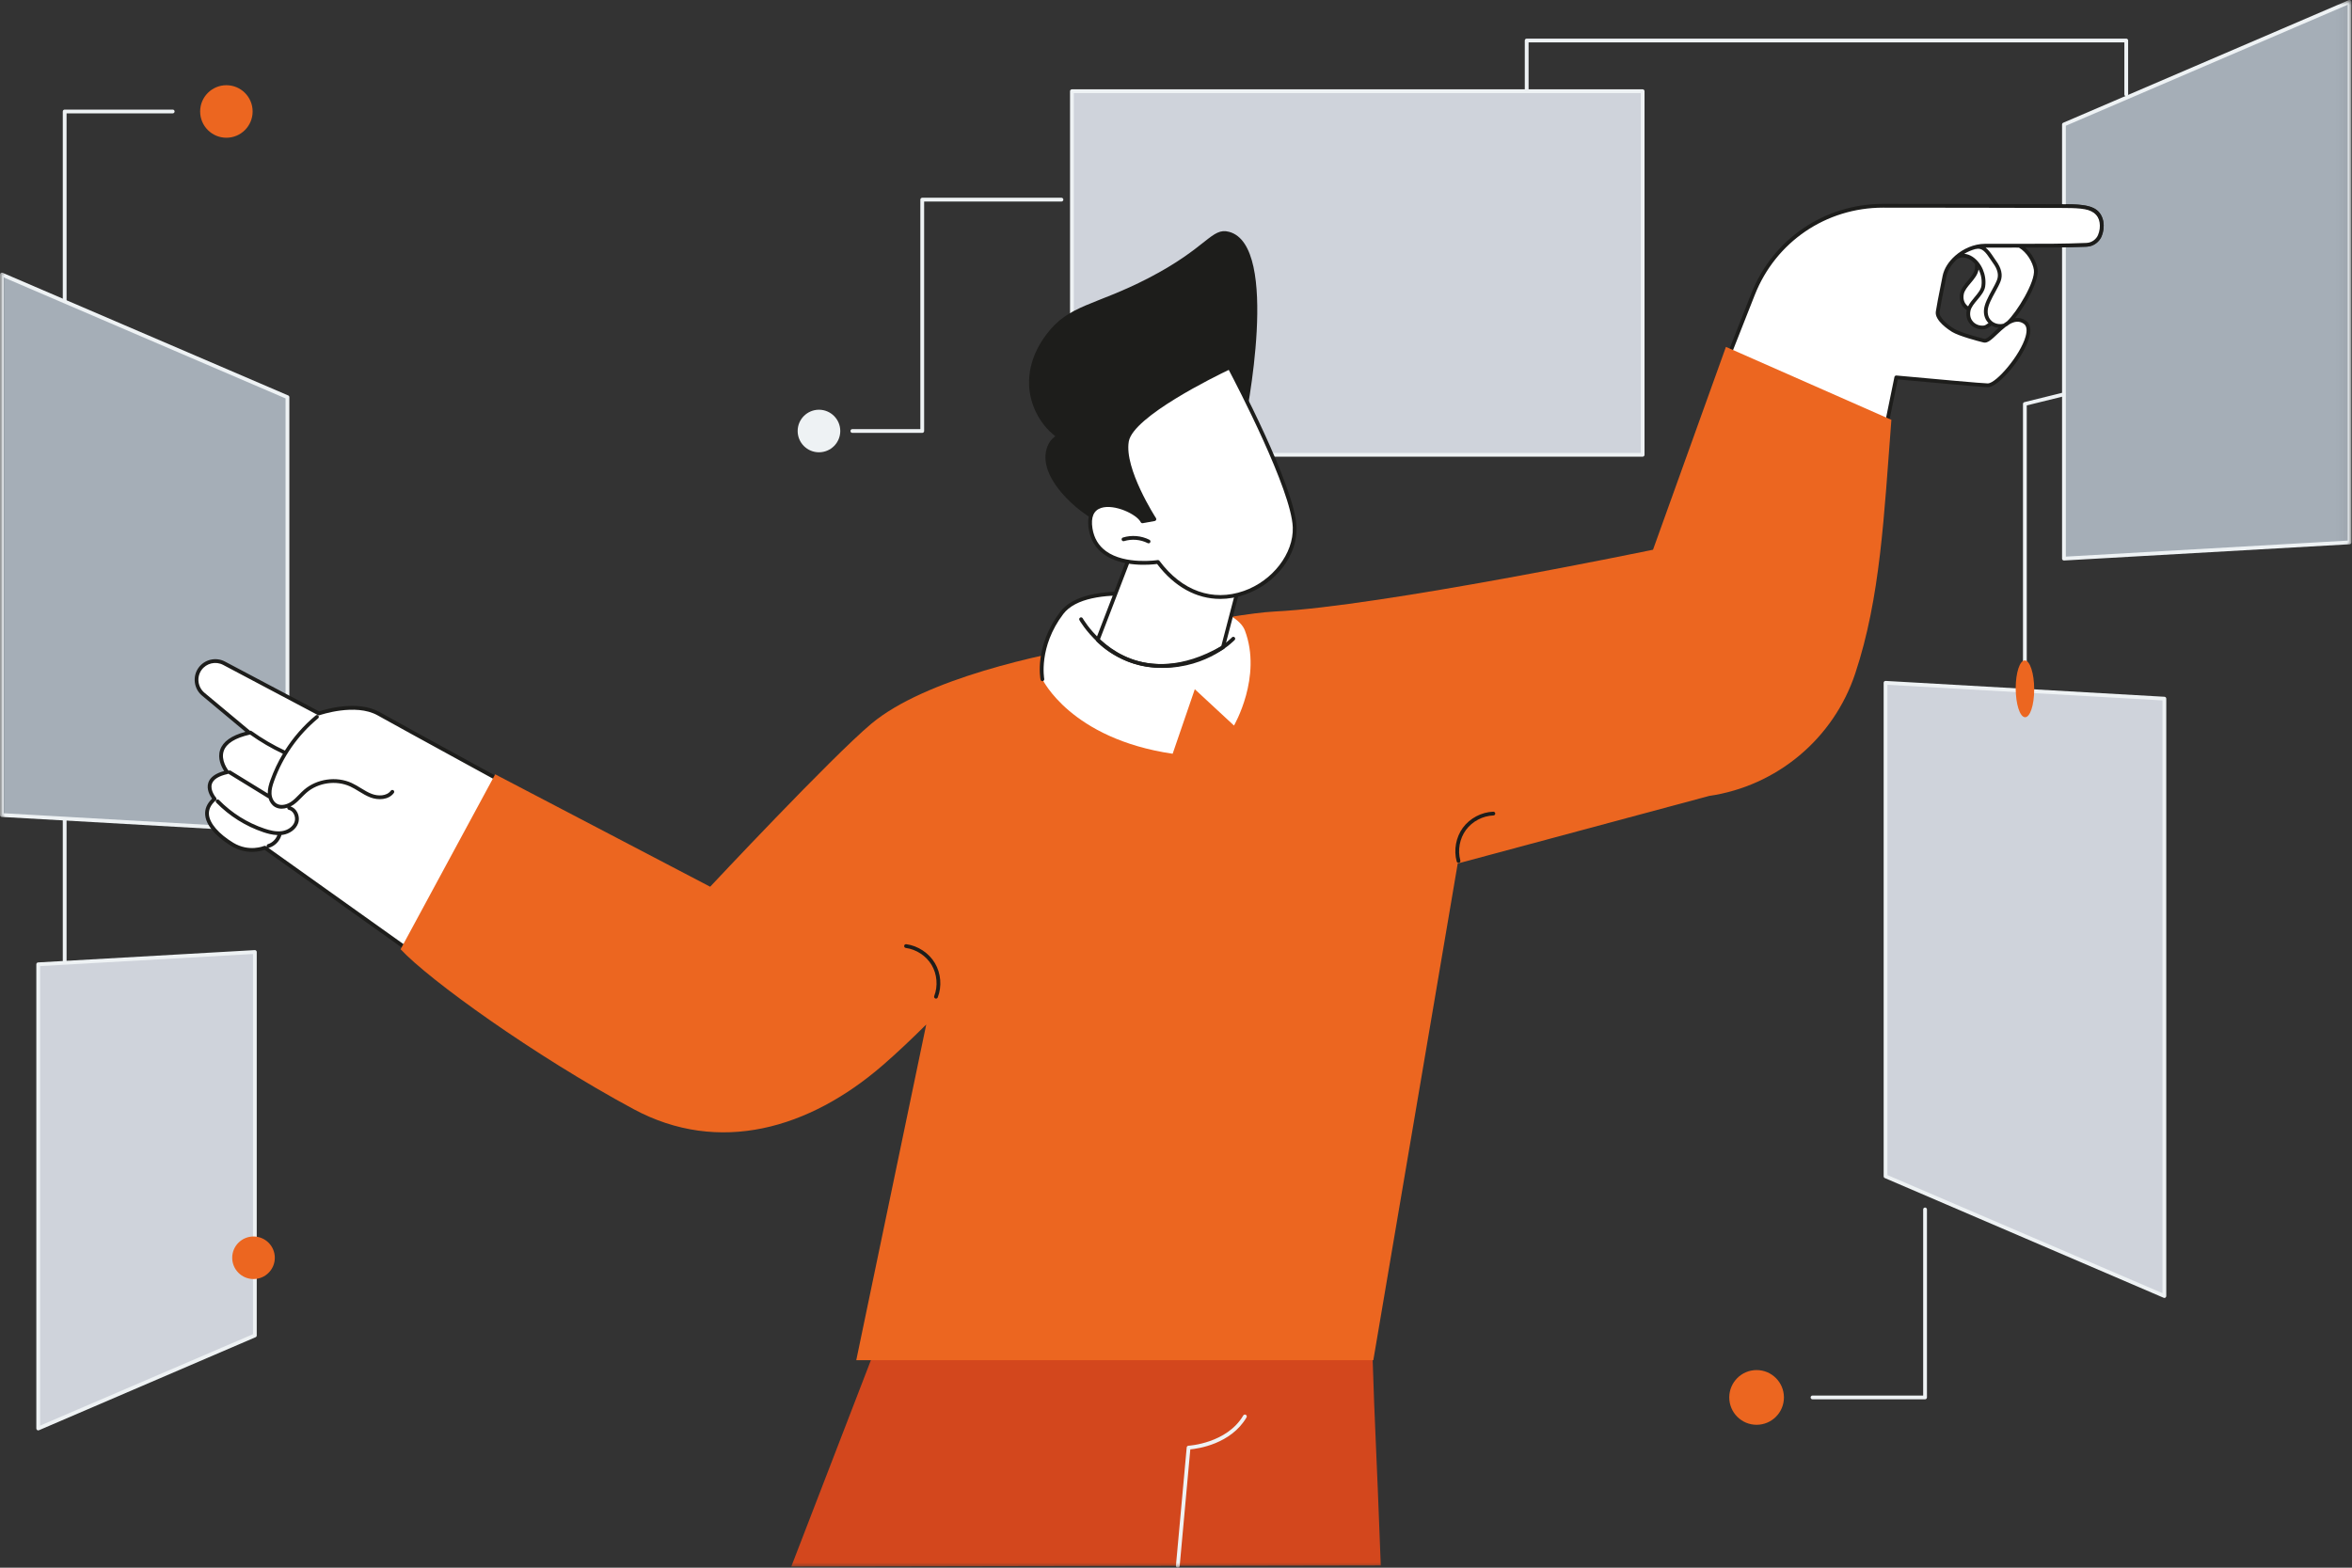 <svg height="150" viewBox="0 0 225 150" width="225" xmlns="http://www.w3.org/2000/svg" xmlns:xlink="http://www.w3.org/1999/xlink"><rect x="0" y="0" width="225" height="150" fill="#333333" stroke="none"/><mask id="a" fill="#fff"><path d="m0 150h224.942v-150h-224.942z" fill="#fff" fill-rule="evenodd"/></mask><g fill="none" fill-rule="evenodd"><path d="m170.657 133.709c0-1.446-1.171-2.618-2.615-2.618s-2.615 1.172-2.615 2.618 1.171 2.618 2.615 2.618 2.615-1.172 2.615-2.618" fill="#ec6620"/><path d="m184.156 133.89h-10.766c-.1 0-.181-.081-.181-.181s.081-.181.181-.181h10.586v-17.806c0-.1.081-.181.181-.181s.181.081.181.181v17.987c0 .1-.081.181-.181.181" fill="#eef2f4"/><path d="m207.051 124.008-26.674-11.455v-47.222l26.674 1.516z" fill="#cfd3db"/><path d="m180.557 112.434 26.313 11.3v-56.717l-26.313-1.495zm26.494 11.755c-.024 0-.048-.005-.071-.015l-26.674-11.455c-.066-.029-.109-.094-.109-.166v-47.222c0-.05.02-.097.057-.131.035-.034.083-.052.134-.049l26.674 1.517c.095.005.17.084.17.18v57.161c0 .061-.031.118-.081.151-.03.02-.065.03-.1.03z" fill="#eef2f4"/><path d="m102.544 43.517h54.596v-34.789h-54.596z" fill="#cfd3db" mask="url(#a)"/><path d="m102.724 43.336h54.235v-34.427h-54.235zm54.416.361h-54.596c-.1 0-.181-.081-.181-.181v-34.789c0-.1.081-.181.181-.181h54.596c.1 0 .181.081.181.181v34.789c0 .1-.081.181-.181.181z" fill="#eef2f4" mask="url(#a)"/><path d="m193.706 66.088c-.1 0-.181-.081-.181-.181v-27.256c0-.083.057-.155.137-.175l3.736-.921c.097-.023.195.035.219.132.024.097-.035.195-.133.218l-3.599.887v27.115c0 .1-.081.181-.181.181" fill="#eef2f4" mask="url(#a)"/><path d="m192.829 65.857c0 1.489.391 2.728.877 2.768.491.04.892-1.154.892-2.667 0-1.514-.401-2.753-.892-2.768-.486-.016-.877 1.179-.877 2.668" fill="#ec6620" mask="url(#a)"/><path d="m88.225 41.42h-6.687c-.1 0-.18-.081-.18-.181s.08-.181.18-.181h6.506v-21.956c0-.1.081-.181.181-.181h13.318c.1 0 .181.081.181.181s-.08.181-.181.181h-13.137v21.956c0 .1-.081.181-.181.181" fill="#eef2f4" mask="url(#a)"/><path d="m76.307 41.24c0 1.124.913 2.036 2.038 2.036 1.126 0 2.038-.912 2.038-2.036s-.912-2.036-2.038-2.036c-1.125 0-2.038.912-2.038 2.036" fill="#eef2f4" mask="url(#a)"/><path d="m19.147 10.666c0 1.388 1.124 2.513 2.51 2.513 1.387 0 2.51-1.125 2.51-2.513s-1.123-2.513-2.51-2.513c-1.386 0-2.51 1.125-2.51 2.513" fill="#ec6620" mask="url(#a)"/><path d="m6.188 92.251c-.1 0-.181-.081-.181-.181v-81.404c0-.1.081-.181.181-.181h10.334c.1 0 .181.081.181.181s-.08.181-.181.181h-10.154v81.224c0 .1-.081.181-.181.181" fill="#eef2f4" mask="url(#a)"/><path d="m3.657 136.682 20.726-8.9v-36.692l-20.726 1.178z" fill="#cfd3db" mask="url(#a)"/><path d="m3.837 92.438v43.969l20.365-8.745v-36.382zm-.181 44.424c-.035 0-.07-.01-.099-.03-.051-.033-.082-.09-.082-.151v-44.414c0-.096.075-.175.17-.181l20.726-1.178c.049-.003.098.015.134.05.036.034.056.082.056.131v36.692c0 .072-.043.137-.109.166l-20.726 8.901c-.023.01-.047.014-.071.014z" fill="#eef2f4" mask="url(#a)"/><path d="m.181 77.985 27.319 1.553v-41.536l-27.319-11.732z" fill="#a5aeb7" mask="url(#a)"/><path d="m.361 77.815 26.957 1.532v-41.225l-26.957-11.577zm27.138 1.904c-.004 0-.007 0-.01 0l-27.319-1.553c-.095-.005-.17-.085-.17-.181v-51.714c0-.061.031-.118.082-.151.05-.033.115-.039.17-.015l27.318 11.732c.067.028.11.094.11.166v41.536c0 .05-.02.097-.057.131-.034.032-.078.049-.124.049z" fill="#eef2f4" mask="url(#a)"/><path d="m22.214 120.346c0 1.124.913 2.036 2.038 2.036 1.126 0 2.038-.912 2.038-2.036s-.912-2.036-2.038-2.036c-1.125 0-2.038.912-2.038 2.036" fill="#ec6620" mask="url(#a)"/><path d="m203.404 9.215c-.1 0-.181-.081-.181-.181v-4.979h-56.994v4.673c0 .1-.081.181-.181.181s-.181-.081-.181-.181v-4.853c0-.1.081-.181.181-.181h57.355c.1 0 .181.081.181.181v5.159c0 .1-.081.181-.181.181" fill="#eef2f4" mask="url(#a)"/><path d="m197.443 11.912v7.628c1.34.008 2.488.048 3.145.562.662.517.851 1.582.449 2.533-.196.462-.711.941-1.422.971-.726.03-1.45.042-2.173.055v29.786l27.319-1.553v-51.715z" fill="#a5aeb7" mask="url(#a)"/><path d="m224.861.03c-.05-.034-.115-.039-.17-.015l-27.319 11.731c-.066.029-.109.094-.109.166v7.735l.361-.008v-7.607l26.957-11.576v51.27l-26.957 1.532v-29.6c-.121.003-.241.007-.361.01v29.782c0 .05.02.097.056.131.034.032.078.05.124.05.003 0 .007 0 .01-.001l27.319-1.553c.095-.005.17-.085.17-.18v-51.715c0-.061-.03-.117-.081-.151" fill="#eef2f4" mask="url(#a)"/><path d="m187.674 24.409c.583.092 1.027.262 1.348.521-.002.27-.005.659-.064.988-.149.824-1.126 1.331-1.279 2.152-.13.698.191 1.215.67 1.458-.014.047-.026.094-.035.142-.196 1.048.627 1.692 1.47 1.606.174-.018.424-.168.709-.404.331.242.772.323 1.192.221.017-.004.035-.011.053-.018-.815.623-1.519 1.564-1.942 1.464-.431-.103-2.323-.598-2.961-.99-.556-.341-1.587-.95-1.493-1.595.042-.29.281-1.661.675-3.572 0 0 .376-1.439 1.659-1.973m12.653-4.032c-.641-.501-1.692-.679-3.217-.686-4.185-.017-11.237-.025-16.947-.029-5.482-.004-10.406 3.346-12.416 8.442l-5.373 13.628 16.808 5.198 2.321-10.881s8.338.755 8.74.739c1.238-.05 4.964-4.997 3.418-6.026-.524-.349-1.052-.237-1.55.056.994-.9 2.72-3.831 2.555-4.965-.11-.754-.667-1.932-1.521-2.393 2.063-.006 4.102-.007 6.249-.007.907 0 1.538-.677 1.582-1.06.1-.88-.02-1.525-.65-2.017" fill="#fff" mask="url(#a)"/><path d="m194.568 25.814c.165 1.133-1.634 4.069-2.562 4.926-.113.068-.223.145-.331.226-.005.002-.013.007-.018.008-.394.097-.805.01-1.097-.231-.201-.166-.435-.477-.41-1.019.024-.51.376-1.154.716-1.776.199-.365.388-.709.512-1.027.235-.604.087-1.271-.44-1.982-.076-.103-.152-.218-.232-.337-.211-.319-.45-.674-.757-.909.962-.005 1.934-.004 2.876-.002.103 0 .207 0 .31.001.767.443 1.329 1.412 1.432 2.122m-3.757 5.908c-.368.349-.782.743-.962.701-.431-.103-2.306-.596-2.917-.971-.715-.438-1.454-1.12-1.387-1.58.041-.286.254-1.495.65-3.409.13-.628.528-1.217 1.062-1.694.513-.281.998-.061 1.245.101.219.144.428.359.604.62-.051-.077-.104-.151-.161-.219.001.156-.005.313-.027.47-.05.373-.352.732-.671 1.113-.323.384-.656.782-.74 1.231-.097.517.026.993.347 1.34.087.094.188.172.297.241-.002.008-.006.016-.008.023-.097.517.026.993.347 1.34.288.313.71.49 1.153.49.056 0 .113-.003.17-.009.182-.019.426-.152.701-.365.206.124.439.194.683.215-.135.122-.265.244-.387.36m-2.312-1.966c.066-.356.355-.701.661-1.066.338-.403.688-.82.752-1.296.149-1.097-.35-2.259-1.213-2.826-.256-.169-.524-.258-.79-.283.337-.202.7-.356 1.076-.457.007-.001.013.004.02.002.595-.166.956.298 1.4.97.083.125.163.245.242.353.455.614.584 1.149.394 1.637-.115.296-.298.63-.492.984-.36.658-.733 1.339-.76 1.933-.023.483.137.901.438 1.206-.184.138-.343.229-.451.24-.391.04-.772-.097-1.021-.367-.17-.185-.354-.514-.257-1.03m.624-4.243c.323.489.526 1.141.431 1.832-.05.373-.352.732-.671 1.112-.229.274-.46.555-.607.856-.055-.041-.11-.082-.157-.132-.17-.185-.353-.514-.257-1.03.067-.356.356-.701.662-1.066.338-.403.688-.82.752-1.297 0-.002 0-.005.001-.008-.048-.094-.099-.184-.154-.268m11.466-5.412c-.707-.553-1.977-.557-3.447-.563-4.283-.017-11.603-.025-16.99-.029h-.009c-5.604 0-10.552 3.367-12.607 8.578l-5.387 13.663c-.037.093.009.198.102.234.093.037.197-.008.234-.101l5.387-13.663c2-5.073 6.815-8.35 12.271-8.35h.008c5.387.004 12.707.012 16.989.029 1.404.005 2.617.01 3.227.487.527.412.672 1.318.338 2.108-.151.357-.551.728-1.104.751-2.141.089-4.286.089-6.37.085-.056 0-.098 0-.142 0-.087 0-.175 0-.262-.001-.967-.002-1.966-.004-2.953.002-1.021.006-2.063.461-2.839 1.145-.002.002-.006.002-.008.004-.006.004-.006.011-.011.015-.594.53-1.03 1.194-1.174 1.894-.397 1.922-.612 3.142-.653 3.43-.125.862 1.274 1.768 1.556 1.94.658.404 2.551.903 3.022 1.015.37.088.778-.3 1.294-.791.26-.247.533-.501.811-.714.103-.05.216-.125.339-.231.454-.27.918-.374 1.374-.07.301.2.364.618.19 1.241-.494 1.763-2.783 4.447-3.6 4.48-.278.014-5.391-.446-8.752-.758-.091-.008-.175.053-.193.143l-2.543 12.411c-.02.098.043.193.14.213.013.002.025.004.037.004.084 0 .16-.059.177-.144l2.51-12.253c1.381.128 8.248.759 8.639.745 1.058-.043 3.41-2.88 3.933-4.744.276-.985-.031-1.435-.338-1.638-.339-.226-.677-.283-1.007-.231 1.063-1.296 2.299-3.65 2.149-4.676-.095-.656-.543-1.508-1.18-2.069 1.926.002 3.897-.005 5.87-.086.712-.029 1.227-.509 1.422-.971.402-.951.213-2.016-.449-2.533" fill="#1d1d1b" mask="url(#a)"/><path d="m51.427 76.627s-2.036 11.504-8.173 17.246l-17.918-12.765s-1.501.663-3.114-.319c-1.613-.981-3.476-2.798-1.691-4.35 0 0-1.669-1.92 1.214-2.558 0 0-2.294-2.773 2.124-3.772l-4.422-3.689c-.718-.599-.855-1.649-.315-2.413.521-.736 1.508-.971 2.306-.549l9.072 4.803s3.481-1.226 5.71.026c2.228 1.252 15.208 8.339 15.208 8.339" fill="#fff" mask="url(#a)"/><path d="m27.064 72.121c-.472.789-.869 1.624-1.182 2.495-.148.412-.279.854-.265 1.307l-3.565-2.189c-.06-.037-.127-.023-.184.013-.08-.101-.765-1.007-.464-1.89.247-.723 1.089-1.252 2.503-1.571.004-.001.007-.005.01-.006.991.704 2.048 1.322 3.146 1.841m-.772 5.083c.207.124.433.174.657.174.184 0 .365-.038.537-.093-.01.091.045.178.136.197.195.041.364.175.477.377.136.242.166.544.079.788-.16.451-.635.795-1.211.879-.58.084-1.187-.084-1.652-.239-1.645-.551-3.154-1.499-4.364-2.74-.07-.071-.184-.073-.256-.004s-.073.184-.003.256c1.25 1.282 2.81 2.26 4.508 2.83.379.127.847.256 1.336.274-.15.406-.484.74-.899.866-.095.029-.149.13-.121.225.005.018.02.028.031.043l-.107-.076c-.052-.037-.119-.044-.177-.018-.014.006-1.439.61-2.948-.307-1.385-.843-2.255-1.849-2.327-2.69-.041-.491.181-.952.661-1.37.075-.065.083-.179.017-.255-.006-.007-.599-.698-.394-1.319.144-.436.652-.754 1.511-.943.025-.006.047-.02.067-.034.006.005.007.014.013.018l3.779 2.321c.015.009.032.009.049.014.106.357.317.658.602.828m25.22-.736c-.13-.071-13.004-7.1-15.206-8.338-2.117-1.189-5.243-.243-5.782-.065l-9.003-4.766c-.875-.463-1.966-.203-2.538.604-.59.835-.438 2.001.347 2.656l4.148 3.461c-1.336.359-2.148.937-2.415 1.72-.284.832.131 1.646.38 2.03-.836.229-1.344.604-1.513 1.118-.207.626.161 1.257.356 1.53-.484.468-.705.992-.657 1.558.116 1.378 1.786 2.534 2.498 2.968 1.456.886 2.81.502 3.183.367l17.839 12.709c.031.023.068.034.104.034.056 0 .112-.026.147-.076.058-.082.039-.194-.042-.252l-17.71-12.617c.014.004.026.014.041.014.017 0 .035-.002.053-.008.569-.173 1.028-.652 1.184-1.225.031-.003.062-.002.093-.006.707-.103 1.295-.541 1.5-1.115.122-.345.083-.751-.105-1.085-.146-.261-.365-.439-.62-.521.101-.05.196-.104.28-.163.292-.203.539-.456.779-.7.152-.156.31-.317.475-.46 1.113-.963 2.825-1.208 4.163-.595.288.131.568.303.839.469.352.215.715.437 1.114.588.721.272 1.727.252 2.234-.432.059-.08.043-.193-.037-.253s-.193-.043-.253.037c-.396.534-1.219.535-1.817.31-.368-.139-.701-.343-1.054-.558-.28-.172-.569-.349-.877-.49-1.463-.669-3.334-.401-4.55.65-.176.152-.339.319-.497.481-.238.243-.463.473-.727.656-.365.254-.947.455-1.392.191-.289-.172-.481-.539-.5-.956-.018-.379.085-.754.244-1.199.84-2.344 2.297-4.421 4.216-6.009.077-.064.088-.178.024-.254s-.178-.088-.254-.024c-1.16.961-2.151 2.099-2.95 3.362-1.117-.524-2.192-1.154-3.196-1.873-.044-.032-.095-.037-.145-.025l-4.355-3.634c-.641-.535-.766-1.488-.284-2.17.467-.66 1.359-.872 2.074-.494l9.072 4.803c.045.023.097.027.145.011.034-.012 3.428-1.184 5.561.014 2.204 1.238 15.08 8.269 15.209 8.339.088.048.197.016.245-.072.048-.087.016-.197-.072-.245" fill="#1d1d1b" mask="url(#a)"/><path d="m132.089 149.786c-.43-11.635-.57-12.992-.781-19.824l-40.858-18.323-14.75 38.246z" fill="#d3471d" mask="url(#a)"/><path d="m112.674 150c-.005 0-.011 0-.017-.001-.099-.009-.172-.097-.163-.196l1.03-11.309c.008-.089.081-.159.17-.164.037-.002 3.674-.223 5.241-2.893.05-.086.161-.115.247-.064.086.05.115.161.064.247-1.494 2.548-4.631 2.989-5.377 3.059l-1.016 11.156c-.008.094-.087.164-.179.164" fill="#eef2f4" mask="url(#a)"/><path d="m165.109 33.191-6.976 19.407s-26.146 5.426-36.169 5.911c-4.321.209-17.042 3.007-17.042 3.007l-.109.209c-5.155.856-16.288 3.201-21.455 7.521-3.77 3.152-15.422 15.598-15.422 15.598l-20.564-10.756-9.05 16.738c2.746 2.95 12.75 10.155 22.273 15.29 8.187 4.416 16.849 1.887 23.873-4.21 1.364-1.184 2.76-2.507 4.139-3.878l-6.693 32.116h49.464l8.073-47.523 24.05-6.463c6.497-.955 11.902-5.485 13.975-11.711 2.416-7.26 2.753-15.109 3.461-24.277z" fill="#ec6620" mask="url(#a)"/><g fill="#1d1d1b"><path d="m142.854 77.665c-1.127.038-2.242.625-2.909 1.534-.667.908-.893 2.147-.592 3.233.022.08.095.133.174.133.016 0 .032-.002.048-.007.097-.027.152-.127.126-.223-.273-.982-.068-2.101.535-2.923.604-.821 1.611-1.352 2.63-1.387.1-.003.178-.086.175-.186-.004-.1-.095-.176-.187-.175" mask="url(#a)"/><path d="m86.698 90.343c-.1-.014-.19.056-.203.155-.013.099.056.19.155.203 1.01.136 1.96.764 2.479 1.641.518.877.611 2.012.242 2.961-.036.093.01.197.103.234.022.008.044.012.065.012.073 0 .14-.043.169-.115.409-1.05.306-2.305-.268-3.275-.573-.97-1.624-1.666-2.741-1.815" mask="url(#a)"/><path d="m101.573 47.169c-.718-.844-1.318-1.803-1.508-2.81-.19-1.006.089-2.062.894-2.618-1.586-1.226-2.457-3.143-2.513-4.925-.074-2.362 1.105-4.076 1.644-4.802 2.146-2.89 4.633-2.744 9.758-5.396 5.69-2.944 6.047-4.892 7.736-4.435 4.917 1.331 1.641 17.768 1.404 18.715-.08.319-.36 1.006-.946 1.421-.101.072-.241.111-.443.102-1.069-.049-2.164-.077-3.118.245-.431.146-.857 1.91-1.022 2.326-.334.841-.635 1.697-.905 2.565-.269.868-.507 1.749-.711 2.641-.214.931-.118 1.289-1.229 1.288-3.283-.004-6.849-1.746-9.04-4.318" mask="url(#a)"/></g><path d="m113.069 57.399s-9.036-2.001-11.5 1.247c-2.464 3.248-1.85 6.346-1.85 6.346s2.69 5.69 12.461 7.129l2.119-6.175 3.748 3.476s2.721-4.658 1.043-9.098c-.791-2.092-6.021-2.926-6.021-2.926" fill="#fff" mask="url(#a)"/><path d="m99.719 65.173c-.085 0-.16-.059-.177-.145-.026-.13-.601-3.215 1.883-6.49 2.506-3.302 11.31-1.397 11.683-1.315.098.022.159.118.137.215-.021.097-.118.159-.215.137-.089-.02-8.952-1.939-11.318 1.18-2.382 3.14-1.822 6.172-1.816 6.202.019.098-.045.193-.143.212-.011.002-.023.004-.035.004" fill="#1d1d1b" mask="url(#a)"/><path d="m108.438 52.315-3.426 8.908s4.435 5.113 11.974.719l1.727-6.611s-5.84-5.919-10.276-3.016" fill="#fff" mask="url(#a)"/><path d="m105.221 61.182c.276.284 1.328 1.283 3.028 1.884 1.822.643 4.786.946 8.581-1.243l1.682-6.436c-.679-.653-5.934-5.5-9.927-2.952zm5.871 2.71c-3.939 0-6.185-2.515-6.217-2.551-.044-.05-.056-.121-.032-.183l3.425-8.908c.014-.035.038-.066.07-.086 4.508-2.951 10.261 2.794 10.503 3.04.045.045.062.11.046.172l-1.727 6.611c-.012.046-.043.086-.084.11-2.281 1.33-4.289 1.795-5.984 1.795z" fill="#1d1d1b" mask="url(#a)"/><path d="m111.192 63.908c-.222 0-.448-.007-.68-.021-4.837-.295-7.226-4.509-7.25-4.551-.048-.088-.017-.197.07-.245.087-.049.197-.017.245.07.023.041 2.321 4.083 6.956 4.366 4.658.283 7.291-2.511 7.317-2.539.067-.073.182-.078.255-.01s.078.182.01.255c-.026.028-2.523 2.675-6.924 2.675" fill="#1d1d1b" mask="url(#a)"/><path d="m117.626 35.155s6.081 11.385 6.225 15.289c.191 5.179-7.978 10.185-13.079 3.324 0 0-5.798.927-6.443-3.188-.583-3.721 4.297-2 4.958-.698l1.148-.208s-3.1-4.752-2.63-7.46c.47-2.708 9.821-7.058 9.821-7.058" fill="#fff" mask="url(#a)"/><path d="m110.772 53.587c.056 0 .11.026.145.073 2.143 2.882 5.086 3.933 8.073 2.882 2.761-.971 4.772-3.589 4.681-6.092-.132-3.574-5.404-13.693-6.124-15.058-1.216.58-9.148 4.454-9.564 6.852-.452 2.608 2.573 7.284 2.603 7.331.033.051.038.115.014.17-.023.055-.074.095-.133.106l-1.148.208c-.08.014-.157-.025-.193-.096-.392-.772-2.537-1.767-3.787-1.363-.719.232-.998.888-.832 1.951.146.929.581 1.664 1.297 2.184 1.829 1.33 4.908.859 4.939.854.009-.002.019-.002.028-.002m5.951 3.717c-2.255 0-4.37-1.151-6.031-3.343-.586.077-3.325.355-5.098-.933-.796-.578-1.281-1.393-1.442-2.421-.247-1.575.449-2.147 1.077-2.35 1.4-.452 3.567.553 4.151 1.425l.761-.138c-.619-.995-2.935-4.925-2.512-7.361.481-2.769 9.537-7.012 9.922-7.191.088-.041.19-.006.235.079.25.466 6.103 11.467 6.247 15.367.1 2.697-1.97 5.408-4.922 6.446-.803.282-1.604.421-2.387.421" fill="#1d1d1b" mask="url(#a)"/><path d="m109.876 51.987c-.028 0-.055-.006-.081-.019-.695-.351-1.519-.421-2.264-.192-.096.029-.196-.024-.226-.119s.024-.196.119-.226c.832-.256 1.756-.178 2.533.214.089.045.125.154.08.243-.032.063-.095.099-.161.099" fill="#1d1d1b" mask="url(#a)"/></g></svg>